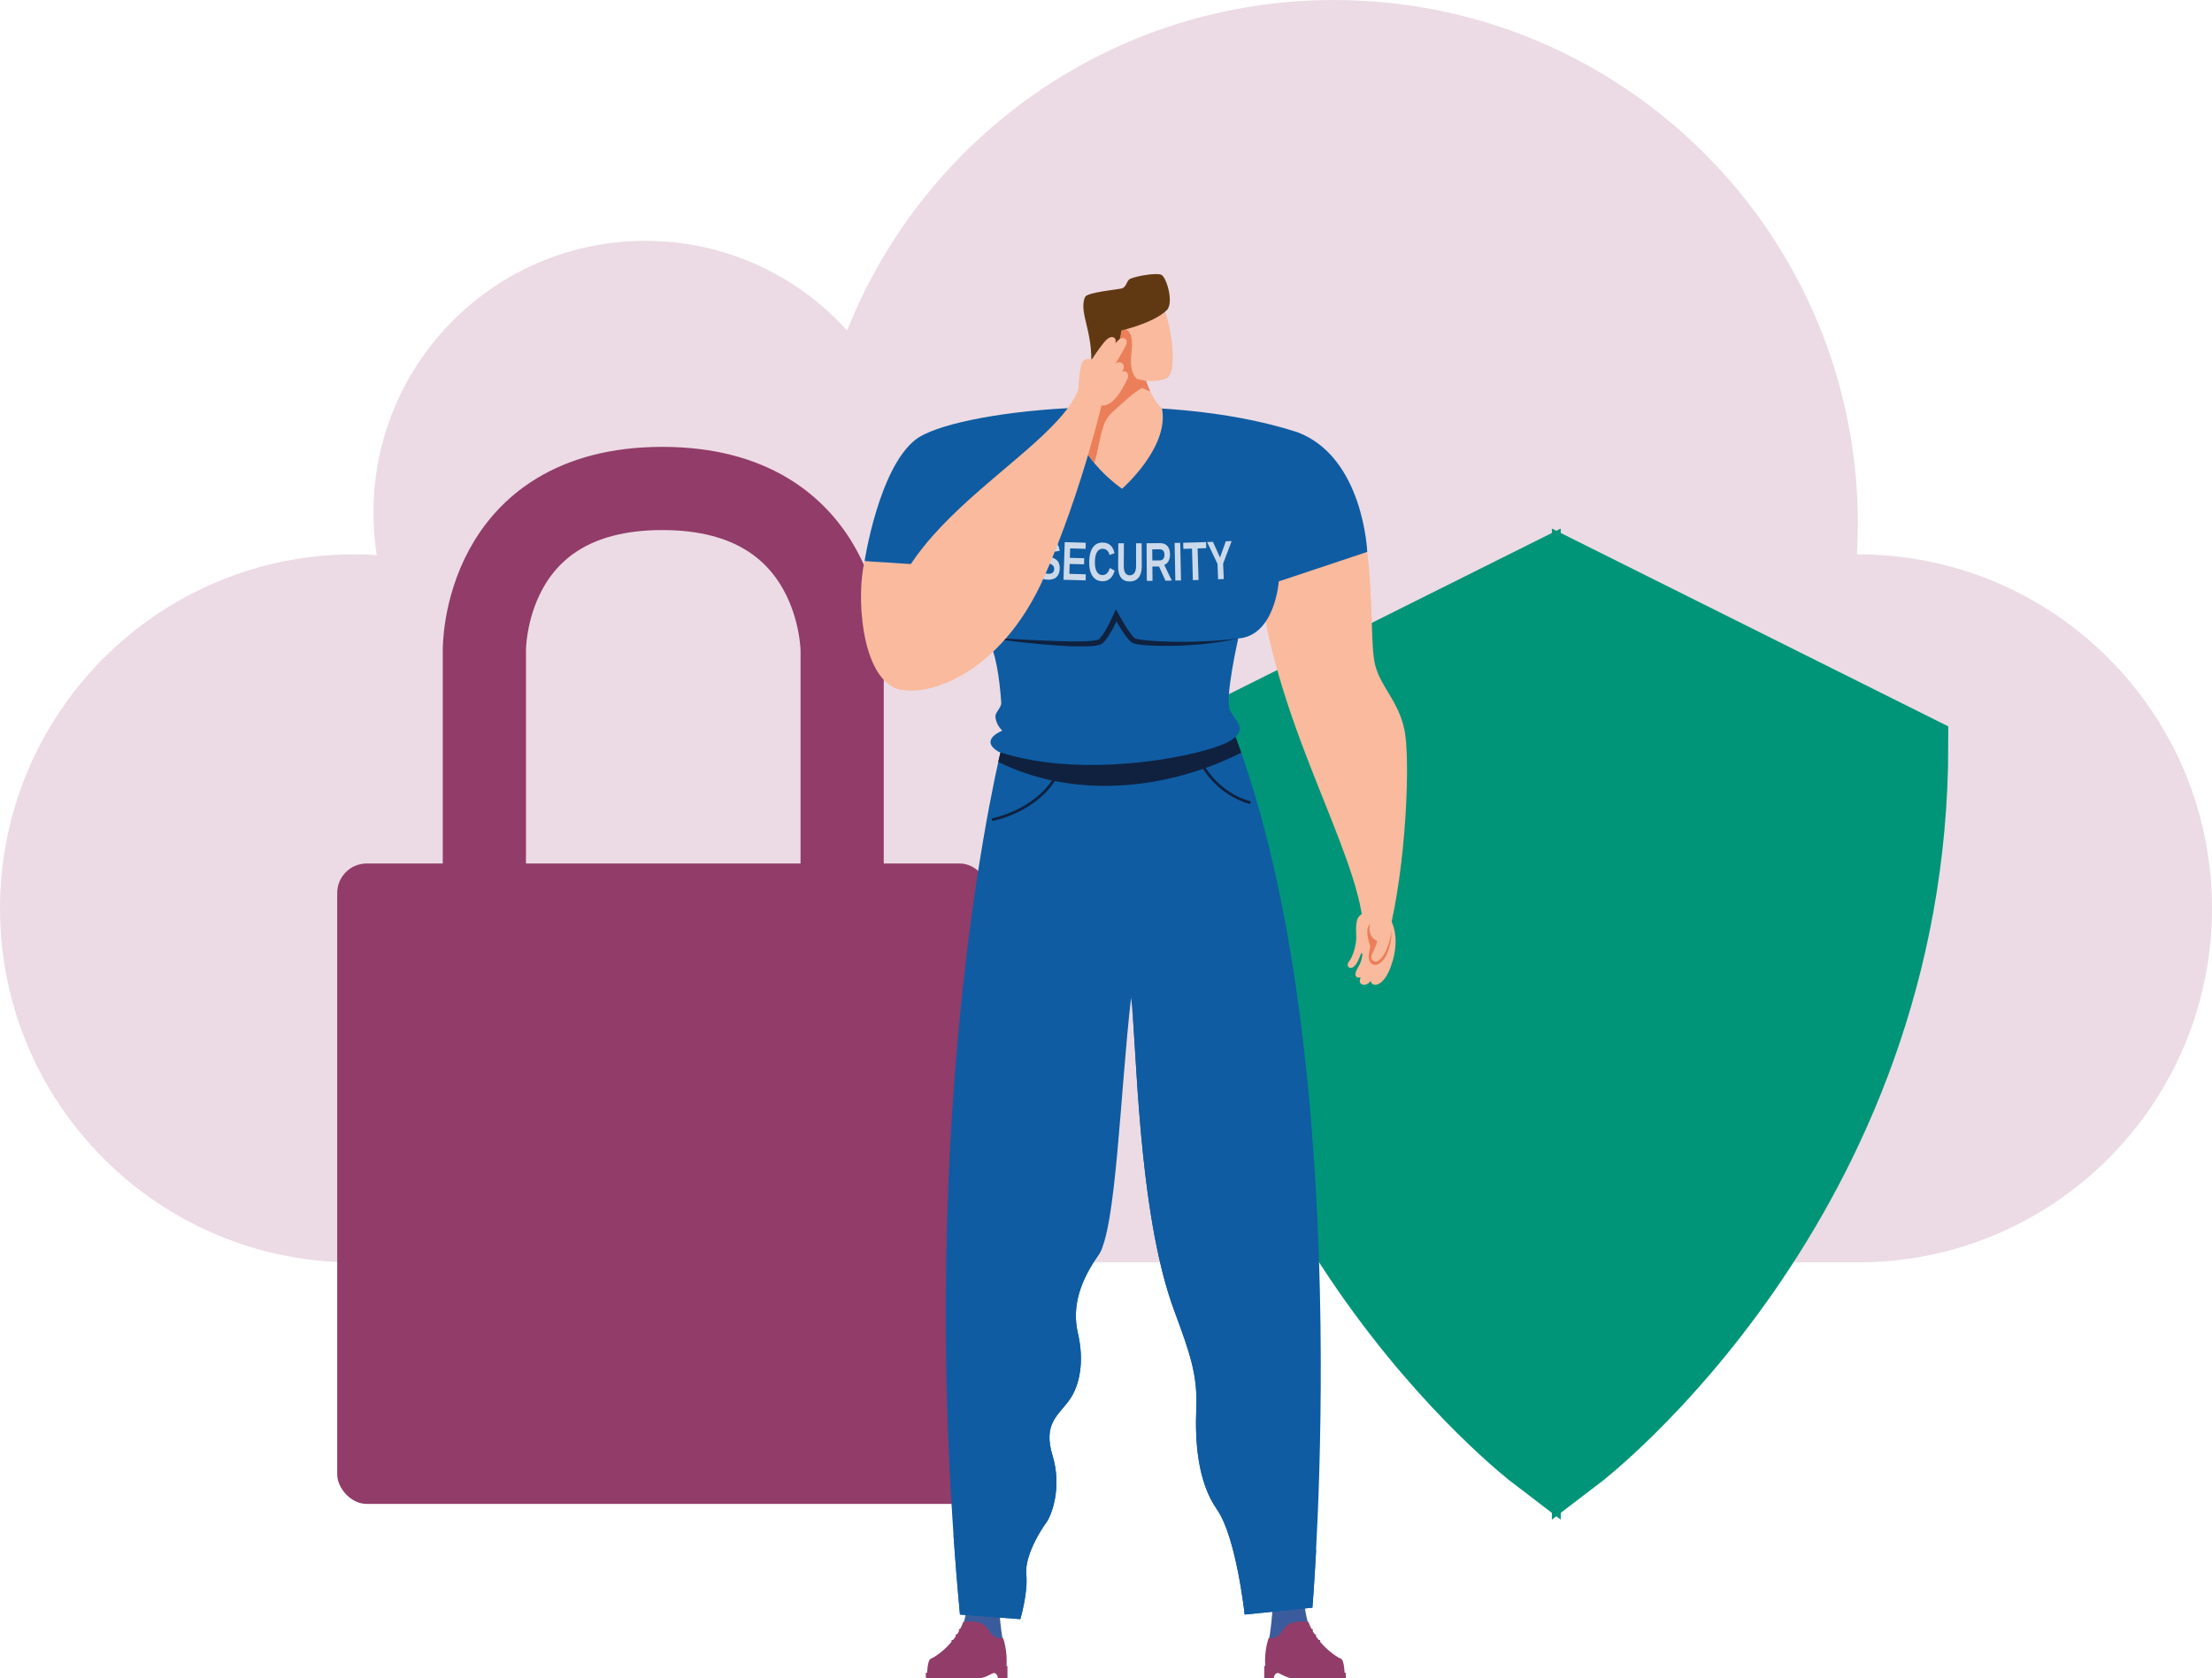 <?xml version="1.0" encoding="UTF-8"?><svg id="Layer_2" xmlns="http://www.w3.org/2000/svg" viewBox="0 0 768.54 583.27"><defs><style>.cls-1{fill:#ecdbe4;}.cls-2{fill:#603913;}.cls-3{fill:#009578;stroke:#009578;stroke-width:20.53px;}.cls-3,.cls-4{stroke-miterlimit:10;}.cls-5{fill:#cbd9ea;}.cls-6{fill:#913c69;}.cls-7{fill:#0f213f;}.cls-8{fill:#f9ba9d;}.cls-4{fill:none;stroke:#913c69;stroke-width:28.91px;}.cls-9{fill:#3a5c9c;}.cls-10{fill:#ea7f59;}.cls-11{fill:#0f5ca2;}</style></defs><g id="Security"><path class="cls-1" d="M645.5,192.65c-.11,0-.22,0-.33,0,.2-3.53.33-7.07.33-10.65C645.5,81.49,564.02,0,463.49,0c-76.79,0-142.43,47.58-169.16,114.85-17.29-19.13-42.29-31.15-70.11-31.15-52.18,0-94.48,42.3-94.48,94.48,0,5.02.4,9.95,1.15,14.76-2.6-.16-5.22-.28-7.87-.28C55.09,192.65,0,247.74,0,315.69s55.09,123.04,123.04,123.04h522.46c67.95,0,123.04-55.09,123.04-123.04s-55.09-123.04-123.04-123.04Z"/><path class="cls-3" d="M532,507.4V200.29l-117.2,58.5c0,159.24,117.2,248.61,117.2,248.61Z"/><path class="cls-3" d="M549.45,200.29v307.11s117.2-89.37,117.2-248.61l-117.2-58.5Z"/><rect class="cls-6" x="117.16" y="300.1" width="226.57" height="222.56" rx="10.25" ry="10.25"/><path class="cls-4" d="M168.29,303.29v-77.35s-.66-56.18,61.82-56.18,62.49,56.18,62.49,56.18v78.16"/><path class="cls-9" d="M348.41,570.07s-1.91-10.47-1.24-19.7h-10.65s.17,14.62-4.93,20.18c0,0,.68,18.77,16.82-.48Z"/><path class="cls-6" d="M348.46,569.21s1.71,4.18,1.21,10.29c0,0-4.44.21-7.58,2.13-3.15,1.92-20.01.43-20.01.43,0,0,.11-5.07,1.26-5.55,2.25-.94,8.76-5.6,11.33-12.82,1.82-.25,5.4-.63,7.9,1.58,1.08.95,2.27,4.71,5.89,3.95Z"/><path class="cls-6" d="M342.23,569.47c-.1,0-.19-.04-.25-.13-3.07-4.1-8.42-2.58-8.47-2.56-.16.05-.34-.04-.39-.21-.05-.17.05-.34.21-.39.06-.02,5.81-1.66,9.15,2.79.1.14.08.33-.06.44-.06.04-.12.06-.19.06Z"/><path class="cls-6" d="M341.15,571.53c-.1,0-.19-.04-.25-.13-2.84-3.91-8.46-2.79-8.52-2.78-.17.04-.34-.07-.37-.24-.04-.17.07-.34.24-.37.25-.05,6.08-1.22,9.15,3.02.1.14.07.34-.07.44-.06.04-.12.06-.18.06Z"/><path class="cls-6" d="M339.14,573.17c-.1,0-.2-.05-.26-.14-2.1-3.26-7.89-2.46-7.95-2.45-.17.02-.33-.09-.36-.27-.03-.17.09-.33.27-.36.26-.04,6.25-.86,8.57,2.74.09.15.05.34-.09.43-.05.03-.11.05-.17.05Z"/><path class="cls-6" d="M350.03,583.27v-4.25s-3.53-.28-6.08.87c-.87.39-2.54,1.45-4.28,1.45h-18v1.94h18.27c1.9,0,3.87-1.24,4.94-1.74.85-.39,1.77.42,1.83,1.74h3.32Z"/><path class="cls-6" d="M323.56,577.27c-.09,0-.19-.04-.25-.12-.11-.14-.08-.33.06-.44,1.05-.8,3.64-.61,6.63-.38,2.37.18,4.82.36,6.3-.02,3.27-.84,4.39-2.72,4.4-2.74.09-.15.28-.2.43-.11.15.09.2.28.11.43-.05.09-1.26,2.13-4.79,3.03-1.58.41-4.09.22-6.51.03-2.63-.2-5.34-.4-6.21.25-.06.04-.12.06-.19.06Z"/><path class="cls-6" d="M345.93,579.32s-.01,0-.02,0c-.17-.01-.3-.16-.29-.33.43-6.37,2.48-8.57,2.57-8.66.12-.12.32-.13.44,0,.13.12.13.32.01.44-.02.02-1.98,2.16-2.4,8.27-.01.17-.15.29-.31.29Z"/><path class="cls-9" d="M440.87,570.07s1.91-10.47,1.24-19.7h10.65s-.17,14.62,4.93,20.18c0,0-.68,18.77-16.82-.48Z"/><path class="cls-6" d="M440.83,569.21s-1.71,4.18-1.21,10.29c0,0,4.44.21,7.58,2.13,3.15,1.92,20.01.43,20.01.43,0,0-.11-5.07-1.26-5.55-2.25-.94-8.76-5.6-11.33-12.82-1.82-.25-5.4-.63-7.9,1.58-1.08.95-2.27,4.71-5.89,3.95Z"/><path class="cls-6" d="M447.06,569.47c-.07,0-.13-.02-.19-.06-.14-.1-.17-.3-.06-.44,3.34-4.45,9.09-2.81,9.15-2.79.17.05.26.22.21.39-.05.17-.23.26-.39.21-.05-.02-5.4-1.53-8.47,2.56-.06.08-.16.13-.25.13Z"/><path class="cls-6" d="M448.14,571.53c-.06,0-.13-.02-.18-.06-.14-.1-.17-.3-.07-.44,3.07-4.24,8.91-3.08,9.15-3.02.17.03.28.2.24.37-.04.17-.2.28-.37.24-.06-.01-5.68-1.13-8.52,2.78-.06.08-.16.13-.25.13Z"/><path class="cls-6" d="M450.15,573.17c-.06,0-.12-.02-.17-.05-.15-.09-.19-.29-.09-.43,2.32-3.6,8.31-2.77,8.57-2.74.17.03.29.18.27.36-.03.17-.18.29-.36.27-.06,0-5.86-.8-7.95,2.45-.06.09-.16.14-.26.14Z"/><path class="cls-6" d="M439.25,583.27v-4.25s3.53-.28,6.08.87c.87.39,2.54,1.45,4.28,1.45h18v1.94h-18.27c-1.9,0-3.87-1.24-4.94-1.74-.85-.39-1.77.42-1.83,1.74h-3.32Z"/><path class="cls-6" d="M465.72,577.27c-.07,0-.13-.02-.19-.06-.86-.66-3.58-.45-6.21-.25-2.42.18-4.92.37-6.51-.03-3.52-.9-4.74-2.94-4.79-3.03-.09-.15-.04-.34.11-.43.15-.09.34-.04.43.11.01.02,1.15,1.9,4.4,2.74,1.48.38,3.93.2,6.3.02,3-.23,5.58-.42,6.63.38.14.11.17.3.06.44-.06.08-.16.12-.25.12Z"/><path class="cls-6" d="M443.35,579.32c-.16,0-.3-.13-.31-.29-.41-6.11-2.38-8.24-2.4-8.27-.12-.13-.11-.32.01-.44.12-.12.32-.12.44,0,.09.09,2.14,2.29,2.57,8.66.01.17-.12.32-.29.33,0,0-.01,0-.02,0Z"/><path class="cls-11" d="M348.42,258.07s-31.7,122.95-14.89,303.04l20.97,1.6s2.72-9.12,2.08-15.53c-.64-6.4,4.96-15.37,6.88-17.93,1.92-2.56,5.6-12.33,2.24-23.37-3.36-11.05,1.92-13.93,5.76-19.21,3.84-5.28,5.28-13.77,3.04-23.37-2.24-9.61,1.12-18.57,7.2-27.21,6.08-8.64,7.44-55.79,11.28-89.41,1.97,15.16,2.19,74.31,14.97,108.78,5.68,15.32,8.16,22.57,7.68,34.1-.48,11.53.48,25.45,7.2,35.06,6.72,9.61,9.61,36.5,9.61,36.5l23.53-2.4s16.17-191.14-27.53-304.8l-80.04,4.16Z"/><path class="cls-11" d="M456.45,539c-5.96,2.6-11.79-.92-15.81-5.32-9.65-10.56-5.3-26-8.89-38.64-2.11-7.41-5.19-14.19-5.9-21.94-.43-4.74-.97-9.11-2.65-13.58-1.52-4.03-3.13-8.03-4.63-12.06-6.24-16.78-10.09-34.4-14.76-51.66-2.4-8.89-3.64-17.97-5.4-26.99-1.05-5.43-3.23-10.52-4.82-15.78,1.57,21.27,2.98,71.67,14.38,102.43,5.68,15.32,8.16,22.57,7.68,34.1-.48,11.53.48,25.45,7.2,35.06,6.72,9.61,9.61,36.5,9.61,36.5l23.53-2.4s.62-7.39,1.3-20.12c-.28.14-.55.29-.84.41Z"/><path class="cls-7" d="M431.27,261.57c-.91-2.59-1.85-5.15-2.81-7.66l-80.04,4.16s-.6,2.31-1.58,6.74c26.35,13.01,58.53,9.83,84.43-3.24Z"/><path class="cls-11" d="M383.06,433.36c-4.21,3.45-7.93,7.41-10.39,12.39-3.1,6.27-3.24,13.33-6.1,19.63-3.33,7.36-8.7,13.31-10.14,21.51-.75,4.3-.49,8.61-.79,12.94-.29,4.24-1.09,8.43-2.02,12.58-1.76,7.86-3.87,24.78-14.83,25.08-3.75.1-5.98-1.42-7.52-4.08.62,9.08,1.37,18.32,2.25,27.71l20.97,1.6s2.72-9.12,2.08-15.53c-.64-6.4,4.96-15.37,6.88-17.93,1.92-2.56,5.6-12.33,2.24-23.37-3.36-11.05,1.92-13.93,5.76-19.21,3.84-5.28,5.28-13.77,3.04-23.37-2.24-9.61,1.12-18.57,7.2-27.21.48-.68.93-1.6,1.35-2.72Z"/><path class="cls-7" d="M345.05,285.28c-.23,0-.43-.16-.47-.39-.05-.26.12-.51.38-.56.14-.03,14.28-2.82,21.13-14.03.14-.23.44-.3.66-.16.23.14.3.43.16.66-7.07,11.57-21.63,14.44-21.77,14.47-.03,0-.06,0-.09,0Z"/><path class="cls-7" d="M434.06,279.36s-.09,0-.13-.02c-11.6-3.38-16.58-13.19-16.63-13.29-.12-.24-.02-.53.22-.64.24-.12.53-.02.64.22.05.09,4.86,9.53,16.03,12.79.25.07.4.34.33.6-.06.21-.25.35-.46.35Z"/><path class="cls-8" d="M475.04,191.79c2.11,17.53,1.12,32.74,2.72,39.22,1.91,7.75,8,12.41,10.17,22.49,2.16,10.09.67,47.43-5.57,71.69l-8.64-2.64c-1.84-27.61-32.37-73.37-36.45-124.51l37.78-6.24Z"/><path class="cls-8" d="M472.21,318.46c-1.44,1.59-.99,5.43-.99,7.43,0,2-.88,6.11-2.4,8.08-.88,1.15-.6,1.88-.15,2.21.56.41,1.54.32,2.6-1.28,1.26-1.92,1.46-3.77,1.92-3.66.46.11-.29,2.99-.75,3.88-.46.89-2.15,3.27-1.26,4.27.47.52,1.57.35,1.57.35,0,0-.82,1.55.19,2.24.72.5,2.19.47,3.34-1.12,0,0-.09.88.92,1.29,1.34.55,4.48-.79,6.56-7.82,2.08-7.03.89-11.71-.42-14.36-1.31-2.65-7.49-5.55-11.13-1.51Z"/><path class="cls-10" d="M481.09,333.02c1.86-2.79,2.92-8.75,2.04-10.12-.07-.04-1.04-1.08-1.1-1.16-1.01-1.49-3.89-1.92-5.46-1.01-2.11,1.23-1.53,3.94-1.16,5.88.18.94.76,1.78.6,2.73-.29,1.69-.99,3.5.09,5.1.98,1.46,3.2,1.24,4.98-1.44Z"/><path class="cls-8" d="M483.53,323.09s-.51,5.9-3.43,9.65c-1.02,1.32-2.14,1.77-2.93,1.16-.75-.58-.98-1.41-.31-2.62.65-1.18,1.59-3.48,1.64-4.2,0,0-4.16-1.75-2.14-7.01,0,0,5.1-2.61,7.17,3.01Z"/><path class="cls-11" d="M300.39,195s4.96-32.34,17.77-42.26c12.81-9.93,83.88-18.25,132.55-2.56,23.05,8.64,24.33,41.62,24.33,41.62l-30.74,10.25s-1.28,18.89-14.09,19.85c0,0-4.8,21.13-2.88,24.97,1.92,3.84,6.24,6.24.64,10.25-6.88,4.91-50.27,14.41-81,4.16-7.04-4.16,1.28-7.36,1.28-7.36,0,0-2.28-1.97-2.4-4.96-.06-1.41,2.14-3.05,2.02-4.81-.54-7.85-1.86-18.24-5.06-22.57,0,0-12.65-3.68-14.09-19.85l-28.34-6.72Z"/><path class="cls-7" d="M342.81,221.57c4.2.22,8.38.51,12.57.69,4.19.23,8.37.43,12.55.56,2.09.05,4.18.1,6.26.1,2.07-.02,4.18-.05,6.14-.35.49-.07.94-.18,1.3-.31.05-.04.09-.06.15-.08.06-.02.15-.13.22-.2.16-.13.31-.32.46-.5.61-.73,1.16-1.6,1.67-2.47,1.03-1.76,1.93-3.65,2.78-5.51l.8-1.76.92,1.69c.92,1.7,1.91,3.39,2.97,5.01.53.8,1.07,1.6,1.66,2.32.29.35.6.69.89.94l.2.15c.07.05.14.05.2.08.09.06.36.1.57.15,1.8.38,3.79.53,5.72.66,1.95.13,3.9.21,5.86.27,3.92.08,7.84.04,11.76-.14,3.93-.14,7.84-.5,11.75-.98-3.84.89-7.76,1.44-11.68,1.89-3.93.41-7.88.65-11.84.7-1.98.01-3.96.02-5.94-.08-2-.1-3.94-.19-6.01-.57-.44-.07-1.28-.28-1.73-.71-.47-.38-.82-.78-1.16-1.18-.67-.8-1.24-1.63-1.8-2.46-1.11-1.68-2.12-3.38-3.09-5.13l1.72-.07c-.86,1.96-1.82,3.85-2.91,5.71-.56.93-1.13,1.84-1.87,2.72-.2.22-.37.44-.62.65-.13.11-.2.21-.37.32-.17.11-.36.21-.54.31-.62.23-1.2.35-1.75.43-2.2.28-4.31.26-6.43.23-2.11-.04-4.22-.14-6.32-.28-4.2-.27-8.39-.67-12.56-1.12-4.17-.51-8.34-.99-12.49-1.65Z"/><path class="cls-5" d="M368.18,197.67c-.04,1.28-.42,2.25-1.13,2.9-.71.65-1.73.95-3.05.9-1.21-.05-2.15-.39-2.81-1.01-.66-.62-1.06-1.54-1.2-2.76.64-.12,1.28-.23,1.92-.35.1.7.33,1.21.69,1.54.36.33.87.51,1.54.53,1.38.06,2.09-.5,2.13-1.66.01-.37-.05-.68-.2-.93-.15-.25-.36-.46-.64-.63-.28-.17-.82-.39-1.62-.65-.69-.26-1.17-.46-1.44-.61-.27-.15-.51-.33-.72-.52-.21-.2-.39-.43-.53-.71-.14-.27-.25-.59-.32-.95-.07-.36-.09-.78-.07-1.24.06-1.18.41-2.07,1.07-2.67.66-.6,1.58-.87,2.79-.82,1.15.05,2,.33,2.56.86.56.53.9,1.38,1.02,2.55-.63.1-1.27.19-1.9.29-.08-.57-.26-1-.54-1.29-.29-.3-.7-.45-1.26-.48-1.18-.05-1.79.44-1.84,1.48-.02.34.04.62.15.84.12.22.3.41.54.58.24.16.73.37,1.48.63.89.3,1.52.57,1.9.81.38.24.67.51.89.82.22.31.37.67.48,1.1.1.42.15.9.13,1.45Z"/><path class="cls-5" d="M369.5,201.48c.15-4.36.29-8.71.44-13.07,2.43.08,4.86.15,7.29.21-.02.71-.03,1.41-.05,2.12-1.79-.04-3.58-.09-5.36-.15-.03,1.09-.07,2.19-.1,3.28,1.66.05,3.32.1,4.98.14-.02.71-.03,1.41-.05,2.12-1.67-.04-3.33-.09-5-.14-.04,1.15-.07,2.29-.11,3.44,1.9.06,3.8.11,5.7.16-.02.71-.03,1.41-.05,2.12-2.56-.06-5.13-.13-7.69-.22Z"/><path class="cls-5" d="M383.08,199.85c1.19.02,2.03-.8,2.51-2.45.57.31,1.13.61,1.7.92-.38,1.26-.93,2.19-1.66,2.8-.72.61-1.59.9-2.59.89-1.52-.02-2.68-.64-3.48-1.85-.8-1.21-1.18-2.88-1.13-5.02.05-2.15.48-3.79,1.29-4.92.81-1.13,1.96-1.69,3.45-1.66,1.09.02,1.97.34,2.65.96.68.62,1.15,1.53,1.42,2.73-.57.21-1.15.43-1.73.64-.14-.66-.42-1.18-.84-1.57-.42-.39-.92-.59-1.49-.6-.88-.01-1.55.36-2.02,1.12-.47.76-.72,1.88-.75,3.35-.03,1.5.19,2.66.64,3.46.46.8,1.14,1.21,2.03,1.22Z"/><path class="cls-5" d="M392.47,202.09c-1.3,0-2.29-.45-2.98-1.33-.68-.88-1.02-2.14-1-3.77.02-2.72.04-5.45.06-8.18.65,0,1.29,0,1.94.01-.01,2.65-.03,5.31-.04,7.96,0,1.03.17,1.82.52,2.35.35.54.87.81,1.56.81.7,0,1.24-.28,1.62-.84.38-.56.57-1.36.57-2.41,0-2.62,0-5.25,0-7.87.65,0,1.29,0,1.94,0,0,2.68.02,5.36.03,8.04,0,1.66-.36,2.94-1.09,3.86-.74.91-1.78,1.37-3.12,1.37Z"/><path class="cls-5" d="M404.94,201.82c-.75-1.64-1.5-3.29-2.25-4.94-.77,0-1.53.02-2.3.02.01,1.65.03,3.31.04,4.96-.66,0-1.32.01-1.98.01-.03-4.36-.05-8.72-.08-13.07,1.54,0,3.09-.02,4.63-.04,1.11-.01,1.96.31,2.57.97.61.66.93,1.62.95,2.88.02.91-.16,1.71-.52,2.38-.36.67-.86,1.12-1.49,1.34.87,1.82,1.75,3.64,2.63,5.45-.74.01-1.48.03-2.22.04ZM404.57,192.76c-.02-1.26-.6-1.87-1.74-1.86-.83,0-1.66.02-2.49.03.01,1.29.02,2.57.03,3.86.85,0,1.71-.02,2.56-.03.55,0,.96-.19,1.24-.54.28-.35.41-.84.4-1.46Z"/><path class="cls-5" d="M408.36,201.76c-.08-4.36-.17-8.71-.25-13.07.65-.01,1.29-.03,1.94-.04.1,4.36.19,8.71.29,13.07-.66.01-1.32.03-1.98.04Z"/><path class="cls-5" d="M416.1,190.61c.11,3.65.22,7.3.33,10.95-.66.02-1.32.04-1.98.06-.1-3.65-.2-7.3-.3-10.95-1,.03-2,.05-3,.08-.02-.71-.03-1.41-.05-2.12,2.64-.06,5.29-.14,7.93-.23.02.7.05,1.41.07,2.11-1,.03-2,.07-3.01.1Z"/><path class="cls-5" d="M424.96,195.88c.08,1.79.15,3.57.23,5.36-.66.03-1.31.05-1.97.08-.07-1.79-.14-3.57-.21-5.36-1.21-2.52-2.42-5.05-3.61-7.58.68-.02,1.35-.05,2.03-.07.81,1.81,1.63,3.63,2.45,5.44.68-1.87,1.35-3.75,2.02-5.62.68-.03,1.35-.06,2.03-.09-.98,2.62-1.97,5.24-2.97,7.85Z"/><path class="cls-8" d="M374.51,141.68s5.28-7.2,6.36-26.33c-.84-5.63,18.49-12.19,21.73-10.72,3.24,1.47,7.7,24.99,2.49,26.94-3.24,1.22-6.93.77-6.93.77,0,0,1.65,5.82,5.56,9.63,2.65,13.48-13.87,27.89-13.87,27.89,0,0-19.66-13.29-15.33-28.18Z"/><path class="cls-10" d="M397.23,132.97c-3.08-.78-4.11-3.81-4.3-6.68-.25-3.73,2.35-11.86-3.5-12.28-3.34-.24-6.66,2.51-8.82,4.84-1.47,16.52-6.1,22.84-6.1,22.84-2.1,7.25,1.48,14.12,5.7,19.26.15-.51.29-1.01.43-1.52,1.09-4.07,1.61-8.5,3.14-12.43,1.14-2.94,4.16-4.97,6.39-7.06,2.6-2.45,5.26-4.59,8.51-6.06-.09-.24-.17-.46-.24-.66-.4-.08-.81-.15-1.2-.25Z"/><path class="cls-10" d="M398.15,132.35s-4.18-.69-6.78-1.6c0,0,3.34,3.55,8.24,5.29l-1.46-3.69Z"/><path class="cls-2" d="M405.34,107.85c2.62-2.48,0-11.45-1.83-12.34-1.84-.89-10.42.71-11.3,1.71-.88,1-1.05,2.65-2.48,3.03-1.43.38-12,1.33-12.72,2.95-2.58,5.76,3.88,13.21,1.71,27.55,0,0,9.21-2.76,10.87-15.91,0,0,10.93-2.42,15.75-6.99Z"/><path class="cls-8" d="M300.39,195c-2.88,11.85-1.26,38.03,9.95,43.8,11.21,5.76,26.71-14.34,34.71-40.92l-44.66-2.88Z"/><path class="cls-8" d="M310.34,238.79c9.93,4.8,37.34-3.75,52.51-38.42,13.45-30.74,20.49-62.11,20.49-62.11l-8-4.8c-7.04,26.25-83.24,53.95-64.99,105.34Z"/><path class="cls-8" d="M374.71,134.81s.26-6.77,1.29-8.9c1.03-2.13,5.22-.64,5.22-.64l-6.51,9.54Z"/><path class="cls-8" d="M374.71,134.81c-.54,3.25,5.16,6.71,9.16,6.06,4-.64,7.51-8.43,7.93-9.41.41-.97,0-2.97-1.93-2.26,0,0,1.36-1.88-.06-3.03-1-.81-2.26.26-2.26.26,0,0,3.17-5.31,3.61-6.29.32-.71.61-1.9-.29-2.45-.74-.45-1.97-.23-3.32,1.68,0,0,.42-1.48-.42-1.99-1-.61-2.19-.07-3.67,1.76-1.48,1.84-7.87,10.38-8.74,15.67Z"/></g></svg>